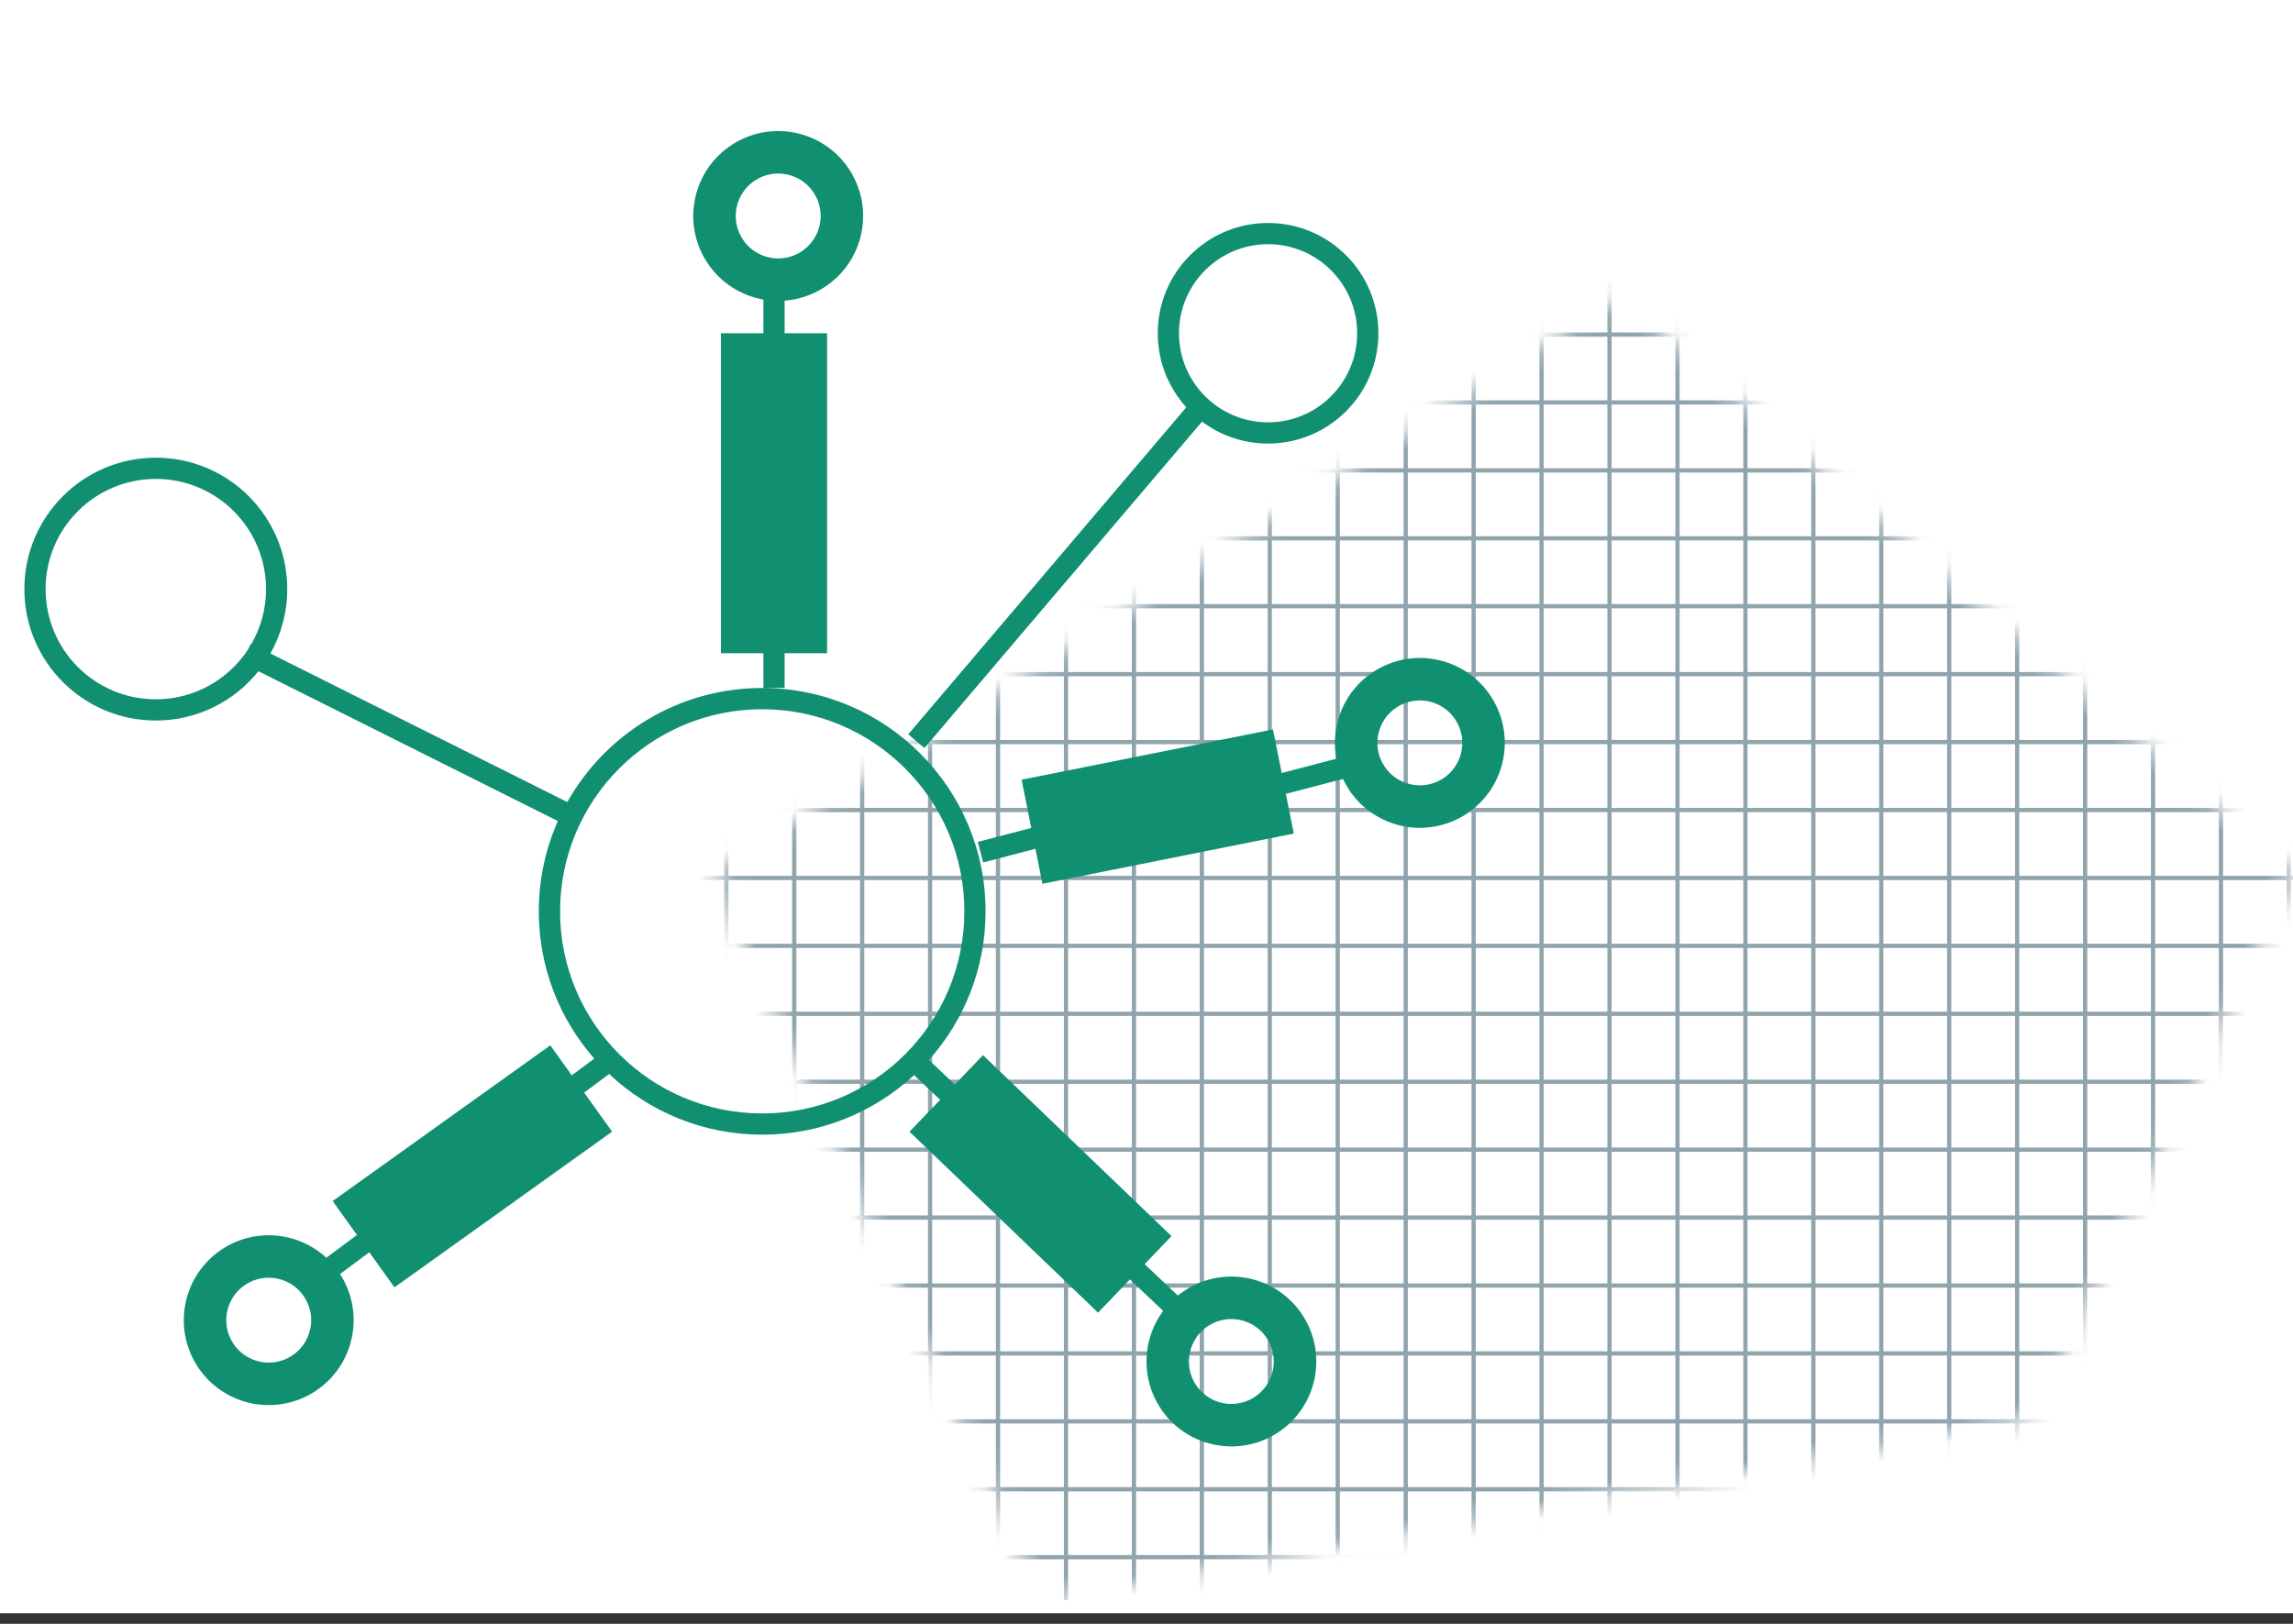 <svg width="120" height="85" fill="none" xmlns="http://www.w3.org/2000/svg"><rect width="100%" height="100%" fill="#333333" stroke="none"/><g clip-path="url(#a)"><path fill="#fff" d="M0 0h120v84.444H0z"/><mask id="b" style="mask-type:alpha" maskUnits="userSpaceOnUse" x="37" y="15" width="84" height="69"><path d="M84.711 15.555 37.221 45.774l17.269 37.99 51.805-9.498 13.814-28.492-35.398-30.219Z" fill="#D9D9D9"/></mask><g mask="url(#b)" stroke="#90A4AE" stroke-width=".222"><path d="M38.01.001V83.766M41.565.001V83.766M45.119.001V83.766M48.674.001V83.766M52.228.001V83.766M55.788.001V83.766M59.343.001V83.766M62.898.001V83.766M66.452.001V83.766M70.007.001V83.766M73.565.001V83.766M77.12.001V83.766M80.675.001V83.766M84.23.001V83.766M87.789.001V83.766M91.344.001V83.766M94.898.001V83.766M98.453.001V83.766M102.008.001V83.766M105.566.001V83.766M109.121.001V83.766M112.676.001V83.766M116.23.001V83.766M119.785.001V83.766M-.002 81.511H119.998M-.002 77.956H119.998M-.002 74.401H119.998M-.002 70.845H119.998M-.002 67.29H119.998M-.002 63.733H119.998M-.002 60.179H119.998M-.002 56.624H119.998M-.002 53.067H119.998M-.002 49.511H119.998M-.002 45.956H119.998M-.002 42.401H119.998M-.002 38.844H119.998M-.002 35.289H119.998M-.002 31.732H119.998M-.002 28.178H119.998M-.002 24.623H119.998M-.002 21.066H119.998M-.002 17.512H119.998"/></g><path fill-rule="evenodd" clip-rule="evenodd" d="M38.855 12.505c.662 1.033 2.037 1.334 3.07.672 1.033-.662 1.334-2.037.672-3.07-.662-1.033-2.037-1.334-3.07-.672-1.033.662-1.334 2.037-.672 3.07Zm2.207 3.233c.711-.053 1.419-.279 2.062-.691 2.067-1.325 2.668-4.074 1.343-6.14-1.325-2.067-4.074-2.668-6.14-1.343-2.067 1.325-2.668 4.074-1.343 6.14.697 1.087 1.788 1.769 2.967 1.978v1.762h-2.222v16.747h2.222v1.82h1.111v-1.82h2.222v-16.747h-2.222v-1.706ZM12.972 34.01c-1.032 1.563-2.804 2.595-4.818 2.595-3.186 0-5.768-2.583-5.768-5.768s2.583-5.768 5.768-5.768c3.186 0 5.768 2.583 5.768 5.768 0 1.046-.278 2.027-.765 2.873l-.028-.014-.158.315Zm.553 1.126c-1.261 1.573-3.198 2.58-5.371 2.58-3.799 0-6.879-3.08-6.879-6.879 0-3.799 3.08-6.879 6.879-6.879 3.799 0 6.879 3.08 6.879 6.879 0 1.225-.32 2.374-.881 3.371l15.537 7.776c2.003-3.563 5.819-5.971 10.198-5.971 6.457 0 11.691 5.234 11.691 11.691 0 2.988-1.121 5.714-2.965 7.78l1.356 1.284 1.475-1.536 9.865 9.472L59.902 66.17l1.739 1.646c.127-.103.262-.2.403-.29 2.067-1.325 4.816-.723 6.14 1.343 1.325 2.067.723 4.816-1.343 6.14-2.067 1.325-4.816.723-6.14-1.343-1.025-1.599-.897-3.607.172-5.048l-1.739-1.647-1.67 1.739-9.865-9.472 1.603-1.669-1.365-1.292c-2.086 1.934-4.879 3.117-7.948 3.117-3.1 0-5.918-1.206-8.01-3.175l-1.309.973 1.463 2.044-11.389 8.151-1.316-1.838-1.534 1.14.011.017c1.325 2.067.723 4.816-1.343 6.14-2.067 1.325-4.816.723-6.14-1.343-1.325-2.067-.723-4.816 1.343-6.14 1.74-1.115 3.962-.865 5.413.474l1.603-1.192-1.271-1.776 11.389-8.151 1.124 1.57 1.177-.875c-1.807-2.058-2.902-4.756-2.902-7.71 0-1.682.355-3.281.995-4.726l-15.667-7.841Zm1.737 35.839c-1.033.662-2.408.361-3.07-.672-.662-1.033-.361-2.408.672-3.07 1.033-.662 2.408-.361 3.07.672.662 1.033.362 2.408-.672 3.07Zm47.308 1.492c.662 1.033 2.037 1.334 3.07.672 1.033-.662 1.334-2.037.672-3.07-.662-1.033-2.037-1.334-3.07-.672-1.033.662-1.334 2.037-.672 3.07Zm12.935-31.709c-1.033.662-2.408.361-3.07-.672-.662-1.033-.362-2.408.672-3.07 1.033-.662 2.408-.361 3.07.672.662 1.033.361 2.408-.672 3.07Zm1.199 1.871c-2.067 1.325-4.816.723-6.14-1.343-.107-.167-.201-.337-.283-.512l-2.978.779-.04-.151.446 2.23-13.156 2.631-.366-1.833-2.734.715-.281-1.075 2.797-.732-.505-2.524 13.156-2.631.456 2.28 2.861-.748c-.327-1.729.397-3.562 1.97-4.57 2.067-1.325 4.816-.723 6.14 1.343 1.325 2.067.723 4.816-1.343 6.14ZM62.906 22.069 48.378 39.157l-.847-.72 14.552-17.117c-.928-1.024-1.494-2.384-1.494-3.875 0-3.188 2.584-5.773 5.773-5.773s5.773 2.584 5.773 5.773-2.584 5.773-5.773 5.773c-1.296 0-2.493-.427-3.457-1.149Zm-23.017 36.214c5.843 0 10.579-4.737 10.579-10.579 0-5.843-4.737-10.579-10.579-10.579-5.843 0-10.579 4.737-10.579 10.579 0 5.843 4.737 10.579 10.579 10.579Zm31.135-40.838c0 2.574-2.087 4.662-4.662 4.662-2.575 0-4.662-2.087-4.662-4.662 0-2.575 2.087-4.662 4.662-4.662 2.574 0 4.662 2.087 4.662 4.662Z" fill="#108F71"/></g><defs><clipPath id="a"><path fill="#fff" d="M0 0h120v84.444H0z"/></clipPath></defs></svg>